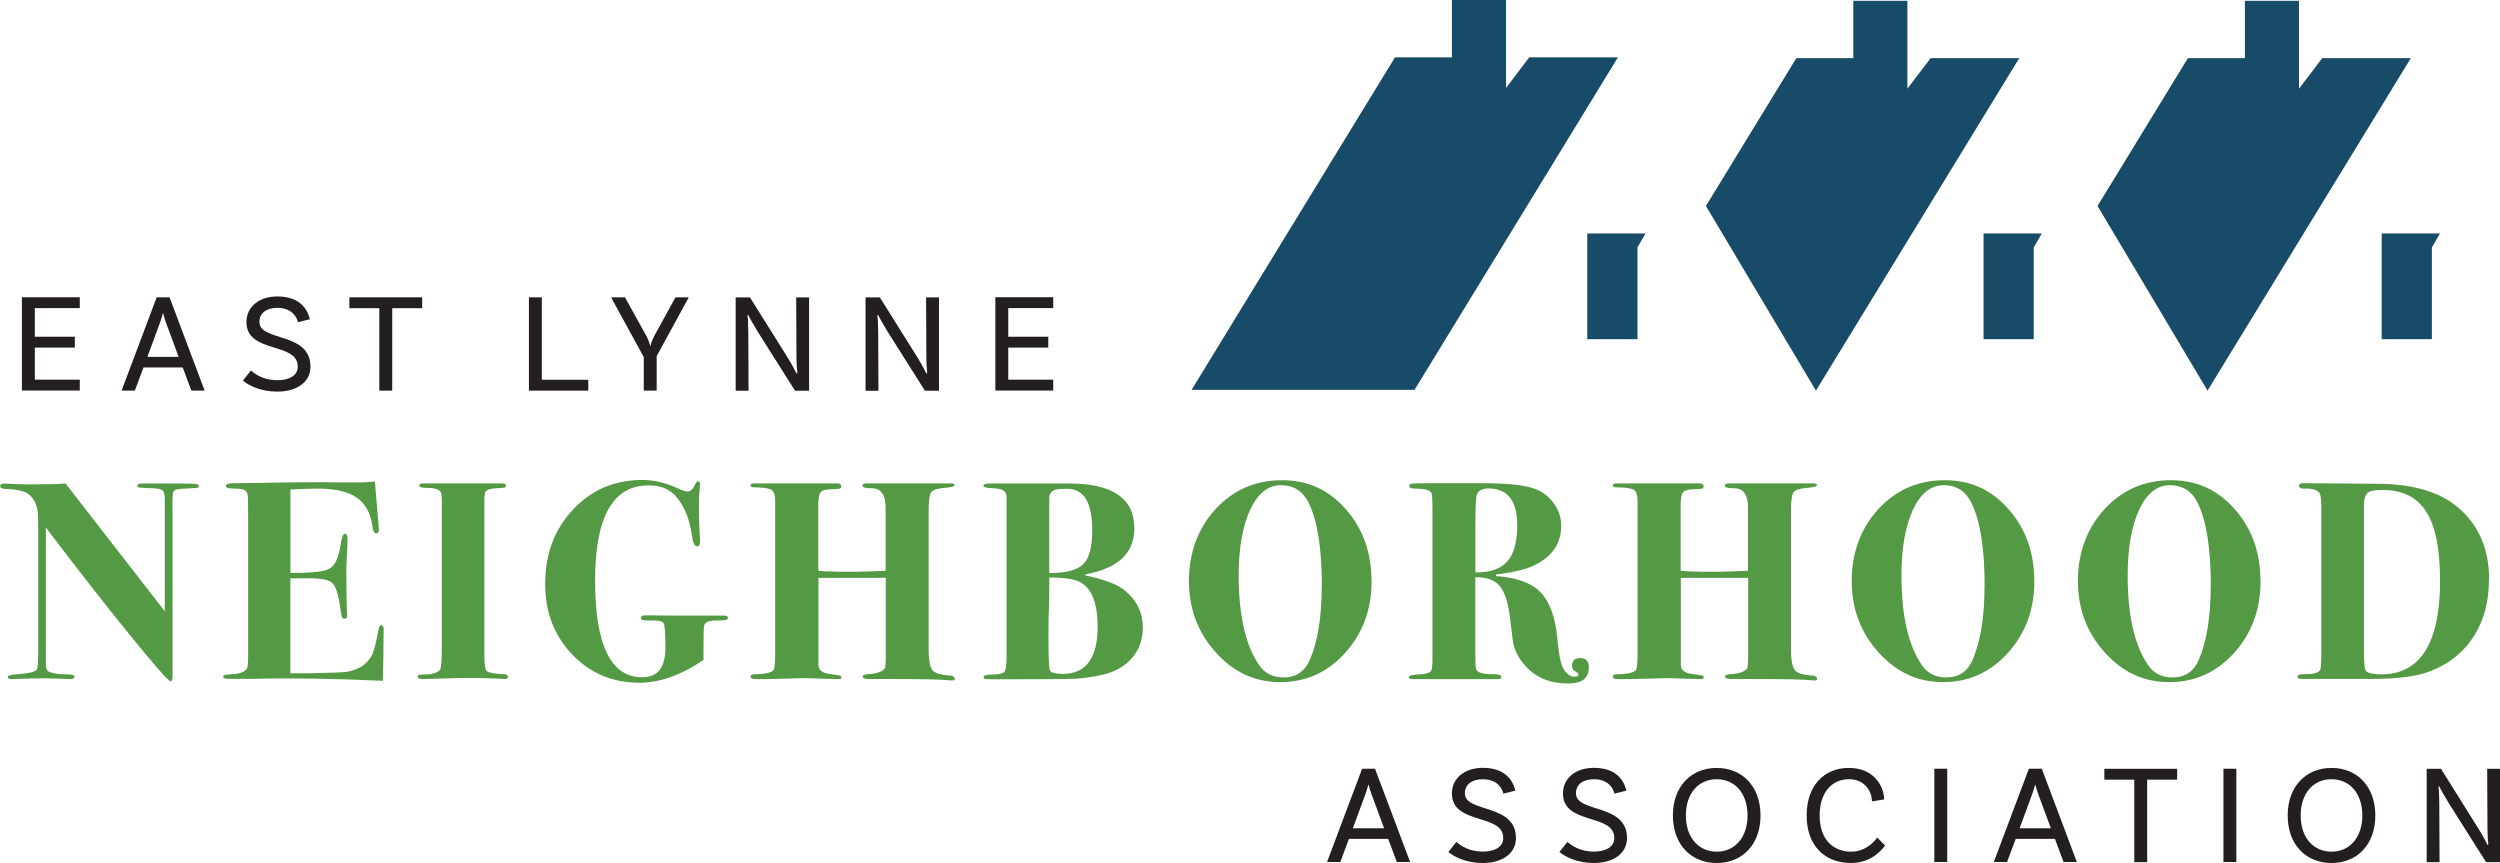<?xml version="1.0" encoding="UTF-8"?>
<svg id="Layer_2" data-name="Layer 2" xmlns="http://www.w3.org/2000/svg" viewBox="0 0 282.94 97.66">
  <defs>
    <style>
      .cls-1 {
        fill: #549943;
      }

      .cls-1, .cls-2, .cls-3 {
        stroke-width: 0px;
      }

      .cls-2 {
        fill: #231f20;
      }

      .cls-3 {
        fill: #184b67;
      }
    </style>
  </defs>
  <g id="Layer_1-2" data-name="Layer 1">
    <g>
      <g>
        <polygon class="cls-3" points="275.23 38.39 269.55 38.39 269.55 26.42 276.15 26.42 275.23 28 275.23 38.39"/>
        <polygon class="cls-3" points="230.17 38.39 224.49 38.39 224.49 26.42 231.09 26.42 230.17 28 230.17 38.39"/>
        <polygon class="cls-3" points="185.32 38.39 179.64 38.39 179.64 26.42 186.24 26.42 185.32 28 185.32 38.39"/>
        <polygon class="cls-3" points="173.07 6.49 170.45 9.95 170.45 6.49 170.45 0 164.32 0 164.32 6.49 157.88 6.49 134.86 44.12 160.09 44.12 183.11 6.49 173.07 6.49"/>
        <polygon class="cls-3" points="218.5 6.58 215.87 10.04 215.87 6.58 215.87 .09 209.75 .09 209.75 6.58 203.3 6.58 193.07 23.31 205.52 44.21 228.53 6.58 218.5 6.58"/>
        <polygon class="cls-3" points="262.82 6.58 260.19 10.04 260.19 6.58 260.19 .09 254.07 .09 254.07 6.58 247.62 6.58 237.39 23.31 249.84 44.21 272.85 6.58 262.82 6.58"/>
      </g>
      <g>
        <path class="cls-2" d="m3.94,34.88v3.23h4.53v1.23H3.94v3.63h5.09v1.23H2.48v-10.56h6.55v1.23H3.94Z"/>
        <path class="cls-2" d="m20.67,41.59h-4.43l-.98,2.62h-1.5l3.97-10.56h1.46l3.97,10.56h-1.5l-.98-2.62Zm-.45-1.2l-1.42-3.83c-.11-.3-.22-.69-.34-1.1h-.03c-.11.42-.22.8-.34,1.1l-1.41,3.83h3.54Z"/>
        <path class="cls-2" d="m31.39,34.84c-1.23,0-2.03.59-2.03,1.6,0,2.24,5.78,1.1,5.78,5.06,0,1.7-1.49,2.82-3.76,2.82-1.89,0-3.25-.7-3.89-1.25l.91-1.14c.43.38,1.38,1.1,2.98,1.1,1.46,0,2.32-.59,2.32-1.54,0-2.82-5.81-1.44-5.81-5.04,0-1.73,1.44-2.9,3.5-2.9,2.87,0,3.49,1.82,3.68,2.58l-1.36.34c-.1-.56-.67-1.63-2.32-1.63Z"/>
        <path class="cls-2" d="m42.93,34.88h-3.39v-1.23h8.24v1.23h-3.39v9.33h-1.46v-9.33Z"/>
        <path class="cls-2" d="m66.58,42.98v1.23h-6.72v-10.56h1.46v9.33h5.27Z"/>
        <path class="cls-2" d="m74.32,40.34v3.87h-1.46v-3.79l-3.7-6.77h1.57l2.32,4.18c.32.58.5,1.09.54,1.33h.03c.03-.24.21-.75.53-1.33l2.3-4.18h1.5l-3.65,6.69Z"/>
        <path class="cls-2" d="m91.56,44.22h-1.58l-4.19-6.63c-.42-.67-1.04-1.78-1.12-1.95l-.08.05c.05.14.1,1.04.1,1.89l.03,6.64h-1.46v-10.56h1.62l4.19,6.69c.66,1.06.94,1.67,1.07,1.92l.1-.05c-.02-.22-.1-1.01-.1-1.9l-.03-6.66h1.46v10.56Z"/>
        <path class="cls-2" d="m106.26,44.22h-1.58l-4.19-6.63c-.42-.67-1.04-1.78-1.12-1.95l-.08.05c.05.14.1,1.04.1,1.89l.03,6.64h-1.46v-10.56h1.62l4.19,6.69c.66,1.06.94,1.67,1.07,1.92l.1-.05c-.02-.22-.1-1.01-.1-1.9l-.03-6.66h1.46v10.56Z"/>
        <path class="cls-2" d="m114.11,34.88v3.23h4.53v1.23h-4.53v3.63h5.09v1.23h-6.55v-10.56h6.55v1.23h-5.09Z"/>
      </g>
      <g>
        <path class="cls-2" d="m157.1,94.94h-4.43l-.98,2.62h-1.5l3.97-10.56h1.46l3.97,10.56h-1.5l-.98-2.62Zm-.45-1.2l-1.42-3.83c-.11-.3-.22-.69-.34-1.1h-.03c-.11.42-.22.8-.34,1.1l-1.41,3.83h3.54Z"/>
        <path class="cls-2" d="m167.82,88.19c-1.23,0-2.03.59-2.03,1.6,0,2.24,5.78,1.1,5.78,5.06,0,1.7-1.49,2.82-3.76,2.82-1.89,0-3.25-.7-3.89-1.25l.91-1.14c.43.38,1.38,1.1,2.98,1.1,1.46,0,2.32-.59,2.32-1.54,0-2.82-5.81-1.44-5.81-5.04,0-1.73,1.44-2.9,3.5-2.9,2.87,0,3.49,1.82,3.68,2.58l-1.36.34c-.1-.56-.67-1.63-2.32-1.63Z"/>
        <path class="cls-2" d="m180.39,88.19c-1.23,0-2.03.59-2.03,1.6,0,2.24,5.78,1.1,5.78,5.06,0,1.7-1.49,2.82-3.76,2.82-1.89,0-3.25-.7-3.89-1.25l.91-1.14c.43.38,1.38,1.1,2.98,1.1,1.46,0,2.32-.59,2.32-1.54,0-2.82-5.81-1.44-5.81-5.04,0-1.73,1.44-2.9,3.5-2.9,2.87,0,3.49,1.82,3.68,2.58l-1.36.34c-.1-.56-.67-1.63-2.32-1.63Z"/>
        <path class="cls-2" d="m199.25,92.29c0,3.3-2.07,5.38-4.96,5.38s-4.96-2.08-4.96-5.38,2.08-5.38,4.96-5.38,4.96,2.08,4.96,5.38Zm-1.47,0c0-2.51-1.44-4.1-3.49-4.1s-3.49,1.58-3.49,4.1,1.46,4.1,3.49,4.1,3.49-1.58,3.49-4.1Z"/>
        <path class="cls-2" d="m213.24,90.48l-1.38.22c0-1.01-.7-2.51-2.61-2.51s-3.31,1.49-3.31,4.1c0,2.91,1.71,4.1,3.57,4.1,1.38,0,2.39-.83,2.95-1.6l.88.9c-.32.45-1.52,1.98-3.86,1.98-2.98,0-5.01-1.98-5.01-5.38s1.99-5.38,4.77-5.38c2.96,0,3.99,2.19,4,3.57Z"/>
        <path class="cls-2" d="m218.92,87h1.46v10.56h-1.46v-10.56Z"/>
        <path class="cls-2" d="m232.56,94.94h-4.43l-.98,2.62h-1.5l3.97-10.56h1.46l3.97,10.56h-1.5l-.98-2.62Zm-.45-1.2l-1.42-3.83c-.11-.3-.22-.69-.34-1.1h-.03c-.11.42-.22.8-.34,1.1l-1.41,3.83h3.54Z"/>
        <path class="cls-2" d="m241.55,88.24h-3.39v-1.23h8.24v1.23h-3.39v9.33h-1.46v-9.33Z"/>
        <path class="cls-2" d="m251.64,87h1.46v10.56h-1.46v-10.56Z"/>
        <path class="cls-2" d="m268.83,92.29c0,3.3-2.06,5.38-4.96,5.38s-4.96-2.08-4.96-5.38,2.08-5.38,4.96-5.38,4.96,2.08,4.96,5.38Zm-1.47,0c0-2.51-1.44-4.1-3.49-4.1s-3.49,1.58-3.49,4.1,1.46,4.1,3.49,4.1,3.49-1.58,3.49-4.1Z"/>
        <path class="cls-2" d="m282.94,97.57h-1.58l-4.19-6.63c-.42-.67-1.04-1.78-1.12-1.95l-.08.05c.05.14.1,1.04.1,1.89l.03,6.64h-1.46v-10.56h1.62l4.19,6.69c.66,1.06.94,1.67,1.07,1.92l.1-.05c-.02-.22-.1-1.01-.1-1.9l-.03-6.66h1.46v10.56Z"/>
      </g>
      <g>
        <path class="cls-1" d="m22.5,55.03c0,.11-.08.17-.23.19-.16.02-.72.05-1.68.1-.56.02-.89.14-.97.35-.08.13-.12.81-.09,2.05v18.85c0,.36-.08.54-.22.54-.23,0-1.79-1.76-4.66-5.3-2.87-3.53-6.02-7.57-9.46-12.11v15.52c0,.45.14.73.42.83.45.17.98.26,1.58.26.71,0,1.11.05,1.2.16.02.02.03.06.03.13,0,.17-.16.26-.48.26-.19,0-.35-.01-.48-.03-1.28-.04-2.08-.06-2.4-.06-.75,0-1.73.02-2.94.06-.6.02-.85.03-.77.03-.32,0-.48-.08-.48-.26,0-.15.47-.26,1.41-.32,1.09-.08,1.72-.26,1.89-.51.11-.17.16-.94.16-2.3v-13.13c0-1.34-.02-2.15-.06-2.43-.13-.94-.5-1.62-1.12-2.04-.47-.32-1.34-.5-2.62-.54-.34-.02-.51-.12-.51-.3,0-.2.15-.3.45-.3.13,0,.59.02,1.38.06.38.02.96.03,1.73.03,1.58,0,2.86-.03,3.84-.1l11.23,14.46v-12.7c0-.51-.08-.84-.26-.98-.17-.14-.53-.22-1.09-.24l-1.38-.06c-.26-.02-.38-.1-.38-.22,0-.17.19-.26.58-.26h2.08c2.15,0,3.41.01,3.78.03.36.02.54.12.54.29Z"/>
        <path class="cls-1" d="m43.42,71.22s-.01,1.03-.03,2.98c-.02,1.02-.04,1.76-.05,2.21s-.02.66-.02.64c-5.63-.26-10.56-.33-14.78-.22h-2.69c-.38,0-.58-.08-.58-.24,0-.12.05-.19.14-.21.1-.02.42-.05.98-.09,1-.06,1.55-.35,1.63-.86.04-.28.06-.59.06-.93v-16.2c0-1.28-.01-1.98-.03-2.11-.02-.34-.13-.57-.32-.7-.19-.13-.59-.19-1.18-.19-.66,0-.99-.1-.99-.29,0-.21.29-.32.88-.32s1.4-.01,2.45-.03c3.93-.08,7.14-.11,9.63-.06h2.18c.47,0,1.04-.03,1.73-.1l.29,3.49c.11,1.11.16,1.79.16,2.05,0,.21-.11.32-.32.32s-.35-.28-.42-.83c-.19-1.47-.79-2.54-1.78-3.22s-2.47-1.01-4.41-1.01c-.6,0-1.63.03-3.08.1v9.44c2.36.02,3.84-.14,4.45-.5.61-.35,1.02-1.26,1.24-2.74.11-.79.27-1.18.48-1.18.19,0,.29.19.29.58s-.03,1.17-.1,2.37c-.02.41-.03.95-.03,1.63,0,1.83.02,3.22.06,4.16.02.13.03.29.03.48,0,.26-.1.38-.29.38-.15,0-.25-.05-.29-.14s-.11-.44-.19-1.04c-.21-1.51-.51-2.46-.88-2.83s-1.24-.56-2.59-.56h-2.19v10.75h2.05c2.35-.04,3.79-.1,4.3-.16.64-.08,1.26-.32,1.86-.7.54-.43.9-.88,1.11-1.38.2-.49.42-1.4.66-2.72.06-.32.17-.48.32-.48.17,0,.26.16.26.48Z"/>
        <path class="cls-1" d="m57.5,76.58c0,.18-.14.27-.42.27-.15,0-.29-.01-.42-.03-1.28-.06-2.38-.1-3.3-.1s-2.37.03-4.22.1c-.62.02-1.08.03-1.38.03-.32,0-.48-.1-.48-.29,0-.11.06-.17.18-.19.12-.02.53-.04,1.23-.06.66-.13,1.04-.33,1.15-.59.11-.27.16-1.12.16-2.58v-16.58c-.02-.38-.03-.57-.03-.54,0-.53-.53-.8-1.6-.8-.6,0-.9-.08-.9-.22s.04-.23.13-.26c.08-.02.36-.03.83-.03-.21,0,.17,0,1.15,0h7.26c.28,0,.42.08.42.24,0,.12-.05.2-.14.23-.1.03-.42.06-.98.08-.66.04-1.07.18-1.22.42l-.1.61v18.05c0,.92.1,1.46.3,1.63.2.17.89.29,2.06.35.19.02.29.11.29.27Z"/>
        <path class="cls-1" d="m82.4,69.95c0,.2-.4.29-1.2.27-.95-.02-1.46.19-1.52.64-.04.25-.06,1.09-.06,2.52v1.31c-2.54,1.72-4.96,2.58-7.26,2.58-3.03,0-5.56-1.07-7.6-3.2-2.04-2.13-3.06-4.79-3.06-7.97,0-3.37,1.04-6.18,3.14-8.42,2.09-2.24,4.71-3.36,7.87-3.36,1.3,0,2.64.32,4.03.96.51.24.86.35,1.06.35.34,0,.63-.26.86-.77.11-.26.22-.38.35-.38.15,0,.22.11.22.32,0,.04-.03.47-.1,1.28-.02.26-.03.86-.03,1.82,0,.73.04,1.83.13,3.33,0,.41-.11.61-.32.61-.3,0-.5-.43-.61-1.28-.26-1.88-.88-3.36-1.86-4.45-.73-.79-1.74-1.18-3.04-1.18-4.03,0-6.05,3.58-6.05,10.75,0,4.46.66,7.56,1.99,9.31.83,1.11,1.95,1.66,3.34,1.66,1.76,0,2.63-1.11,2.63-3.33,0-1.66-.07-2.6-.21-2.8-.14-.2-.5-.3-1.08-.3h-.81c-.45,0-.68-.1-.68-.29s.18-.29.54-.29c.75,0,1.68.01,2.82.03h6.11c.26,0,.38.09.38.27Z"/>
        <path class="cls-1" d="m108.06,76.82c0,.13-.1.19-.29.19-.15,0-.29,0-.42-.02-.75-.09-2.84-.14-6.27-.14h-2.46c-.66.02-.99-.07-.99-.27,0-.18.27-.28.8-.3.47-.02.88-.11,1.23-.27.35-.16.53-.34.53-.56.02-.13.04-.48.06-1.05v-9h-7.62v9.89c.02.55.45.89,1.28.99.66.08,1.04.14,1.15.18.11.03.16.1.16.21,0,.13-.11.19-.32.19-.28,0-1.01-.02-2.21-.06-1.2-.04-1.7-.06-1.5-.06-.13,0-.78.02-1.97.06-1.18.04-2.31.06-3.38.06h-.32c-.38,0-.58-.1-.58-.29,0-.17.15-.26.45-.26,1,0,1.7-.13,2.08-.38.17-.11.26-.67.26-1.69v-17.64c0-.68-.19-1.09-.56-1.23-.37-.14-.97-.21-1.8-.21-.28,0-.43-.08-.43-.26,0-.11.12-.17.35-.19-.09,0,.72,0,2.41,0h7.06c.3,0,.45.11.45.32,0,.15-.06.24-.17.27-.11.03-.47.06-1.08.08-.61.02-.98.15-1.13.4-.14.24-.22.68-.22,1.32v7.5l.76.06c2.11.09,4.39.06,6.86-.06v-7.16c0-1.46-.52-2.18-1.57-2.18-.7,0-1.05-.09-1.05-.29,0-.17.14-.26.41-.26h9.7c.21,0,.32.06.32.19,0,.15-.4.26-1.18.32-.79.06-1.28.23-1.47.5-.19.27-.29.93-.29,2v15.72c0,1.38.18,2.22.53,2.51.35.29.95.45,1.81.5.41.02.61.15.61.38Z"/>
        <path class="cls-1" d="m129.34,71.04c0,1.33-.41,2.47-1.22,3.42-.81.95-1.93,1.59-3.36,1.91-1.13.26-2.2.41-3.2.45s-3.95.06-8.83.06c-.68,0-1.09-.01-1.22-.03-.13-.02-.19-.1-.19-.22,0-.19.35-.29,1.04-.29s1.12-.1,1.3-.3c.17-.2.26-.7.26-1.49v-18.33c0-.62-.5-.94-1.49-.96-.76-.02-1.13-.11-1.13-.27,0-.18.23-.27.7-.27h8.99c4.93,0,7.39,1.69,7.39,5.07,0,2.8-1.83,4.54-5.5,5.2l-.06.13c2.15.45,3.65,1.02,4.48,1.7,1.37,1.13,2.05,2.55,2.05,4.24Zm-5.12-.14c0-3.01-.85-4.76-2.56-5.25-.67-.19-1.64-.29-2.91-.29v1.86c0,.53-.02,1.29-.06,2.27-.02.49-.03,1.41-.03,2.75,0,2.3.06,3.53.19,3.68.17.24.65.35,1.44.35,2.62,0,3.94-1.79,3.94-5.38Zm-.61-10.94c0-3.09-.94-4.64-2.82-4.64-.67,0-1.12.03-1.35.1-.46.15-.69.48-.69.99v8.45c1.86,0,3.14-.33,3.83-.99.69-.66,1.04-1.96,1.04-3.9Z"/>
        <path class="cls-1" d="m155.23,65.78c0,3.2-1,5.9-2.99,8.11-2,2.21-4.44,3.31-7.34,3.31s-5.27-1.12-7.3-3.36c-2.03-2.24-3.04-4.94-3.04-8.1s1.01-5.95,3.02-8.13c2.02-2.18,4.52-3.26,7.5-3.26s5.29,1.09,7.23,3.28c1.94,2.19,2.91,4.9,2.91,8.14Zm-5.63.5c0-4.24-.5-7.37-1.5-9.39-.66-1.32-1.71-1.98-3.14-1.98s-2.61.93-3.47,2.78-1.3,4.33-1.3,7.44c0,4.52.77,7.89,2.3,10.13.64.94,1.57,1.41,2.78,1.41,1.41,0,2.4-.67,2.98-2.01.9-2.09,1.34-4.88,1.34-8.37Z"/>
        <path class="cls-1" d="m179.81,75.57c0,1.2-.78,1.79-2.34,1.79-1.96,0-3.53-.62-4.7-1.86-.92-.96-1.44-1.99-1.57-3.08l-.32-2.63c-.21-1.67-.6-2.83-1.17-3.5-.57-.66-1.48-.98-2.74-.96v7.29c0,1.69.01,2.6.03,2.73,0,.36.15.62.45.75.3.14.86.21,1.7.21.51,0,.77.1.77.29,0,.17-.13.26-.38.26h-9.66c-.3,0-.45-.08-.45-.23,0-.17.44-.28,1.31-.31.73-.04,1.15-.21,1.28-.51.06-.15.1-.6.1-1.35v-16.53c0-1.11-.02-1.77-.06-1.97-.04-.2-.18-.36-.42-.47-.3-.13-.78-.19-1.44-.19-.47,0-.7-.1-.7-.29,0-.15.1-.24.29-.27.19-.03.7-.05,1.54-.05h6.43c2.99,0,5.02.23,6.11.7.85.36,1.54.92,2.05,1.66.51.75.77,1.57.77,2.46,0,2.05-1.07,3.56-3.2,4.54-.94.43-2.33.75-4.16.96l-.03.19c2.33.15,4.01.76,5.06,1.84,1.04,1.08,1.67,2.82,1.89,5.23.17,1.92.44,3.12.8,3.6.36.48.74.72,1.12.72.32,0,.48-.08.48-.26,0-.08-.12-.2-.37-.35-.25-.15-.37-.36-.37-.64,0-.58.32-.86.96-.86s.96.36.96,1.09Zm-8.1-16.16c0-2.75-1.09-4.13-3.26-4.13-.7,0-1.14.24-1.31.7-.11.3-.16,1.46-.16,3.49v5.31c1.66.02,2.87-.39,3.62-1.25.75-.85,1.12-2.23,1.12-4.13Z"/>
        <path class="cls-1" d="m205.66,76.82c0,.13-.1.19-.29.19-.15,0-.29,0-.42-.02-.75-.09-2.84-.14-6.27-.14h-2.46c-.66.02-.99-.07-.99-.27,0-.18.27-.28.8-.3.47-.02.88-.11,1.23-.27.35-.16.53-.34.53-.56.02-.13.04-.48.06-1.05v-9h-7.62v9.89c.02.55.45.89,1.28.99.66.08,1.04.14,1.15.18.11.03.16.1.16.21,0,.13-.11.19-.32.19-.28,0-1.01-.02-2.21-.06-1.2-.04-1.7-.06-1.5-.06-.13,0-.78.02-1.97.06-1.18.04-2.31.06-3.38.06h-.32c-.38,0-.58-.1-.58-.29,0-.17.15-.26.45-.26,1,0,1.7-.13,2.08-.38.17-.11.26-.67.26-1.69v-17.64c0-.68-.19-1.09-.56-1.23-.37-.14-.97-.21-1.8-.21-.28,0-.43-.08-.43-.26,0-.11.12-.17.35-.19-.09,0,.72,0,2.41,0h7.06c.3,0,.45.11.45.32,0,.15-.06.24-.17.27-.11.03-.47.06-1.08.08-.61.02-.98.15-1.13.4-.14.24-.22.68-.22,1.32v7.5l.76.06c2.11.09,4.39.06,6.86-.06v-7.16c0-1.46-.53-2.18-1.57-2.18-.7,0-1.05-.09-1.05-.29,0-.17.14-.26.41-.26h9.7c.21,0,.32.06.32.19,0,.15-.39.26-1.18.32-.79.06-1.28.23-1.47.5-.19.27-.29.93-.29,2v15.72c0,1.38.18,2.22.53,2.51.35.29.96.45,1.81.5.4.02.61.15.61.38Z"/>
        <path class="cls-1" d="m230.24,65.78c0,3.2-1,5.9-2.99,8.11-2,2.21-4.44,3.31-7.34,3.31s-5.27-1.12-7.3-3.36c-2.03-2.24-3.04-4.94-3.04-8.1s1.01-5.95,3.02-8.13c2.02-2.18,4.52-3.26,7.5-3.26s5.29,1.09,7.23,3.28c1.94,2.19,2.91,4.9,2.91,8.14Zm-5.63.5c0-4.24-.5-7.37-1.5-9.39-.66-1.32-1.71-1.98-3.14-1.98s-2.61.93-3.47,2.78-1.3,4.33-1.3,7.44c0,4.52.77,7.89,2.3,10.13.64.94,1.57,1.41,2.78,1.41,1.41,0,2.4-.67,2.98-2.01.9-2.09,1.34-4.88,1.34-8.37Z"/>
        <path class="cls-1" d="m255.84,65.78c0,3.2-1,5.9-2.99,8.11-2,2.21-4.44,3.31-7.34,3.31s-5.27-1.12-7.3-3.36c-2.03-2.24-3.04-4.94-3.04-8.1s1.01-5.95,3.02-8.13c2.02-2.18,4.52-3.26,7.5-3.26s5.29,1.09,7.23,3.28c1.94,2.19,2.91,4.9,2.91,8.14Zm-5.63.5c0-4.24-.5-7.37-1.5-9.39-.66-1.32-1.71-1.98-3.14-1.98s-2.61.93-3.47,2.78-1.3,4.33-1.3,7.44c0,4.52.77,7.89,2.3,10.13.64.94,1.57,1.41,2.78,1.41,1.41,0,2.4-.67,2.98-2.01.9-2.09,1.34-4.88,1.34-8.37Z"/>
        <path class="cls-1" d="m281.69,65.62c0,2.43-.55,4.53-1.66,6.3-1.15,1.86-2.83,3.21-5.02,4.06-1.49.58-3.72.86-6.69.86h-7.81c-.32,0-.48-.08-.48-.26,0-.21.3-.31.9-.29.92.02,1.47-.14,1.66-.48.08-.15.13-.8.13-1.95v-16.29c0-.94-.06-1.51-.19-1.73-.21-.38-.76-.57-1.63-.54-.47.02-.7-.08-.7-.32,0-.19.15-.29.45-.29h.58c1.28,0,2.52.01,3.71.03,1.71.02,3.03.03,3.97.03,3.88,0,6.86.8,8.93,2.4,2.58,2.01,3.87,4.82,3.87,8.45Zm-5.54.02c0-3.53-.52-6.1-1.57-7.74s-2.69-2.45-4.93-2.45c-.81,0-1.34.09-1.6.26-.34.21-.51.72-.51,1.51v16.41c0,1.41.08,2.19.26,2.34.26.23.82.35,1.7.35,4.44,0,6.66-3.56,6.66-10.67Z"/>
      </g>
    </g>
  </g>
</svg>
